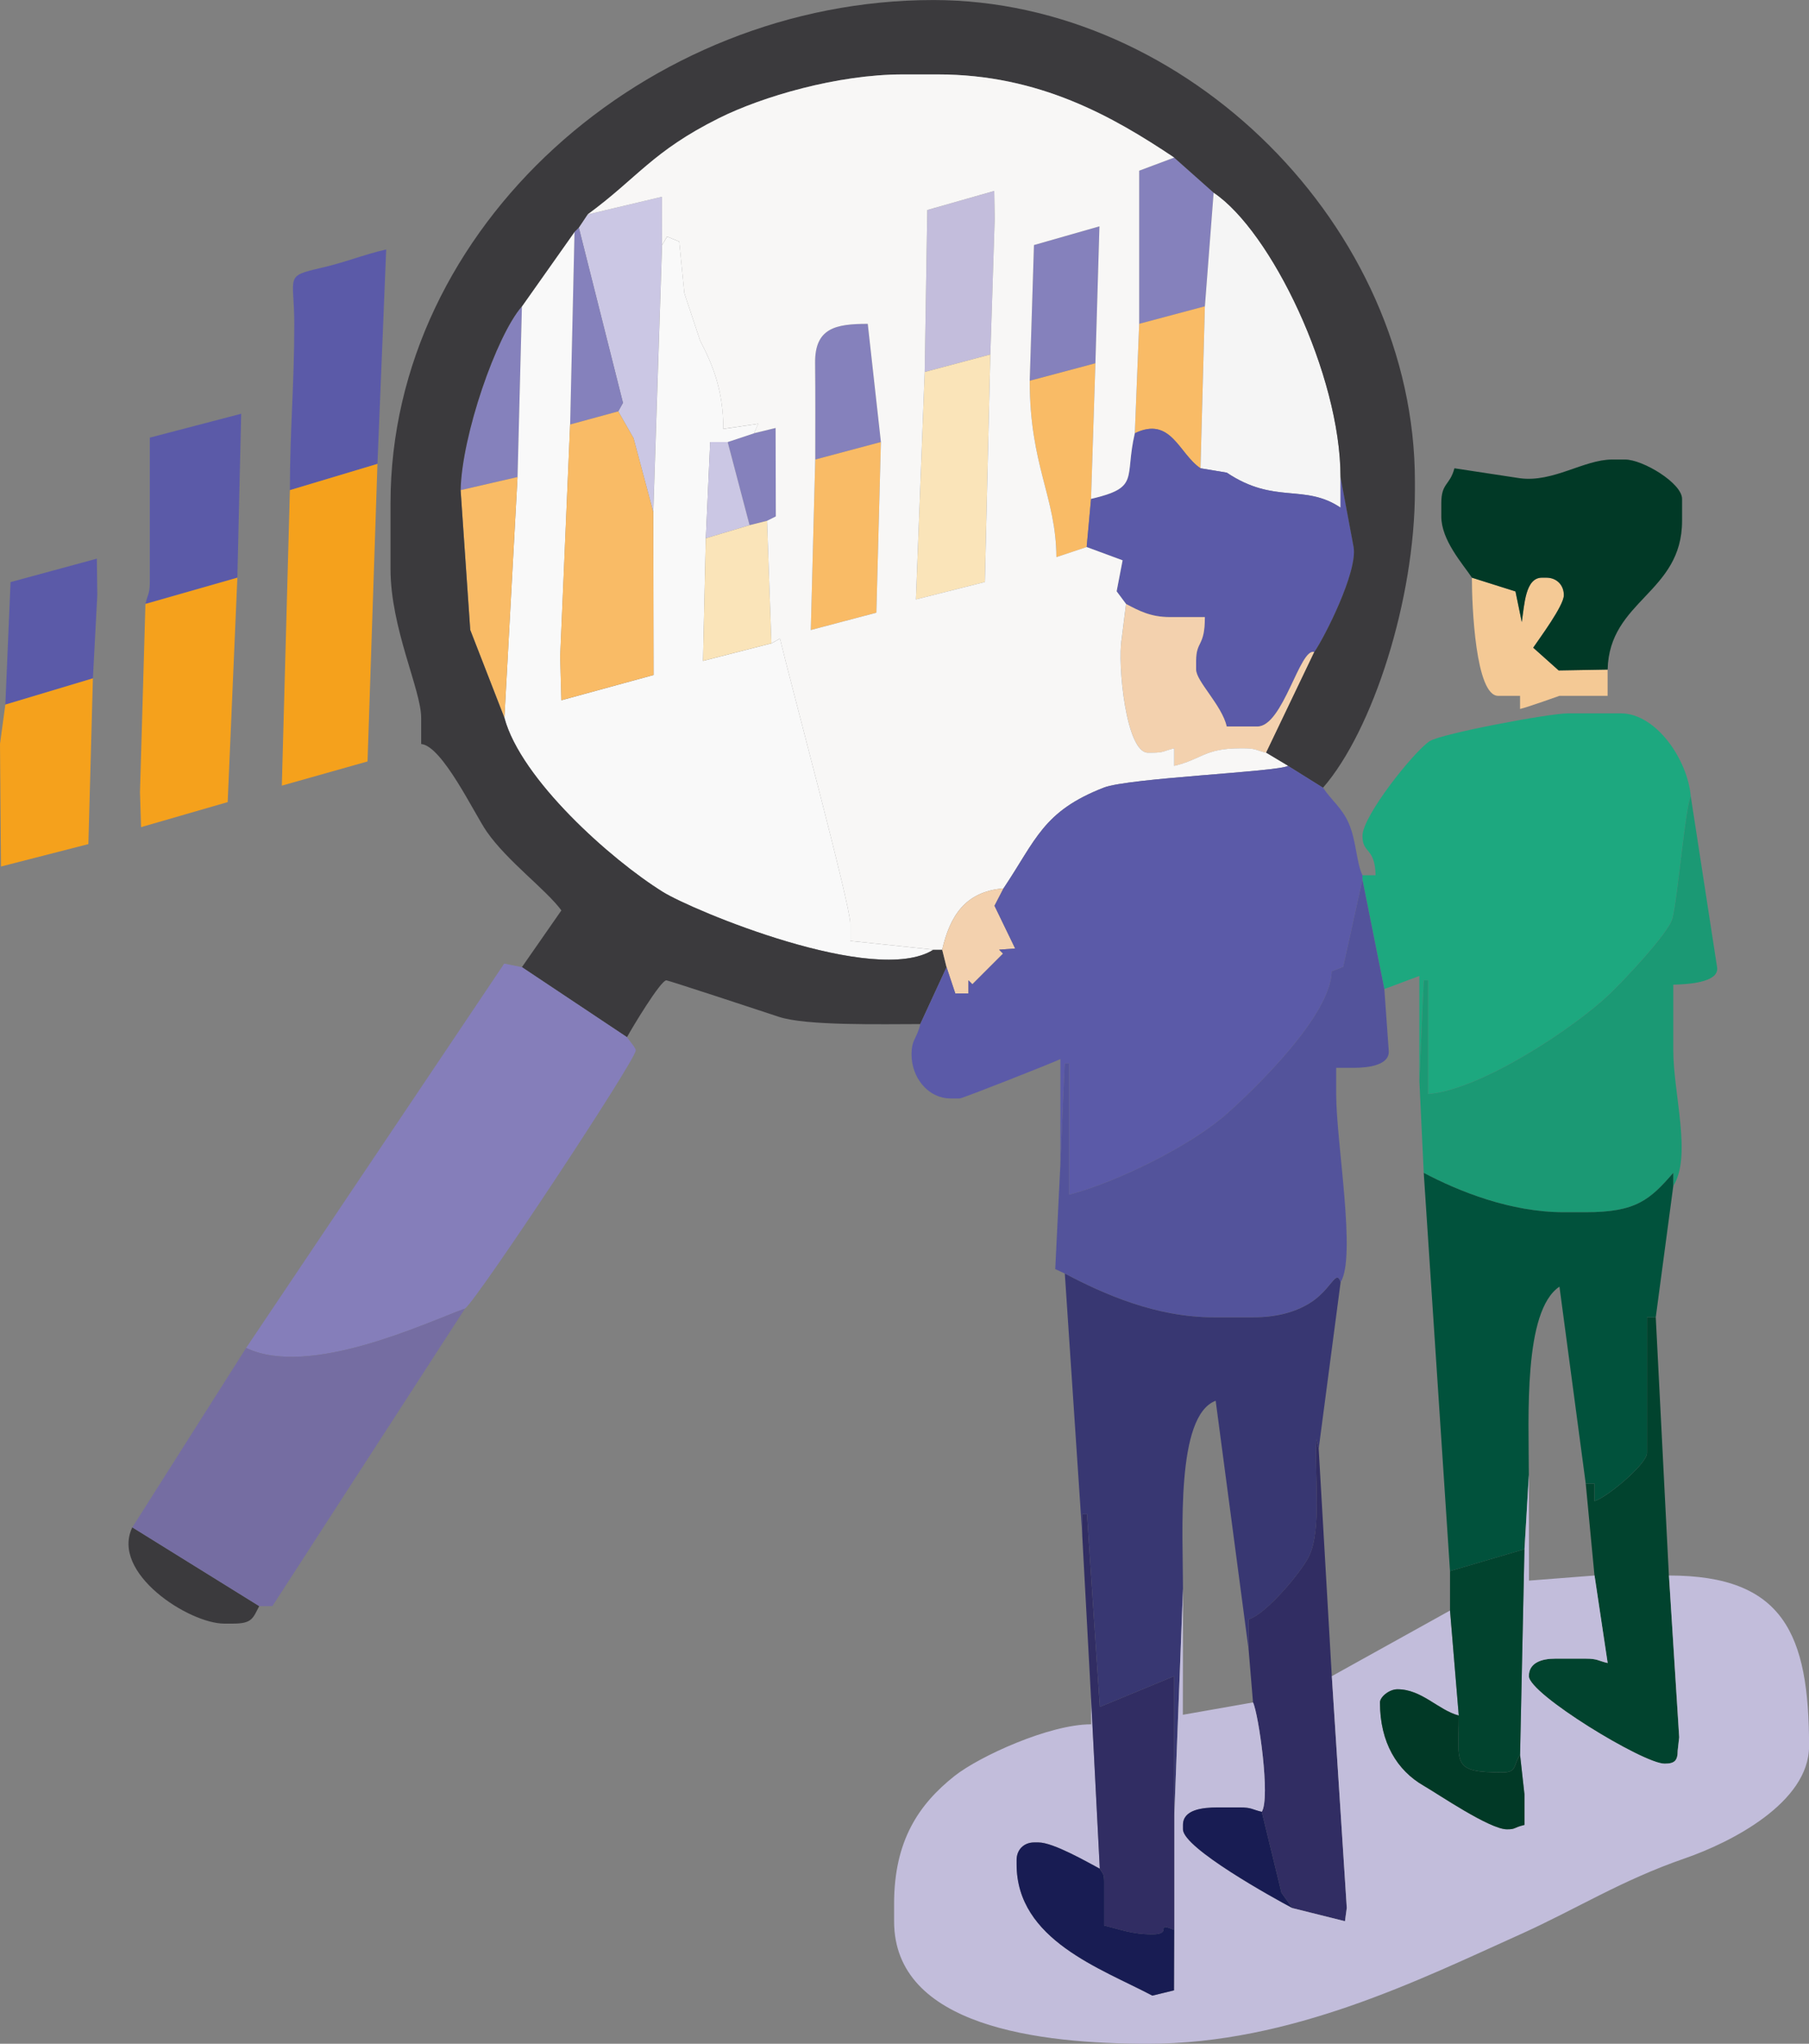 <?xml version="1.0" encoding="UTF-8"?>
<!DOCTYPE svg PUBLIC "-//W3C//DTD SVG 1.1//EN" "http://www.w3.org/Graphics/SVG/1.1/DTD/svg11.dtd">
<!-- Creator: CorelDRAW -->
<svg xmlns="http://www.w3.org/2000/svg" xml:space="preserve" width="113.71mm" height="128.477mm" style="shape-rendering:geometricPrecision; text-rendering:geometricPrecision; image-rendering:optimizeQuality; fill-rule:evenodd; clip-rule:evenodd"
viewBox="0 0 91.386 103.253"
 xmlns:xlink="http://www.w3.org/1999/xlink">
 <rect x="0" y="0" width="91.386" height="103.253" fill="#808080" stroke="none"/>
 <defs>
  <style type="text/css">
   <![CDATA[
    .fil9 {fill:#013926}
    .fil22 {fill:#01432E}
    .fil19 {fill:#01523C}
    .fil24 {fill:#181C53}
    .fil15 {fill:#1B9974}
    .fil14 {fill:#1DA87F}
    .fil21 {fill:#312D63}
    .fil18 {fill:#383772}
    .fil11 {fill:#3B3A3D}
    .fil16 {fill:#53539B}
    .fil5 {fill:#5B5AA8}
    .fil20 {fill:#756DA2}
    .fil17 {fill:#857EBA}
    .fil1 {fill:#8581BC}
    .fil23 {fill:#C2BDDB}
    .fil0 {fill:#C3BDDC}
    .fil2 {fill:#CBC7E4}
    .fil10 {fill:#F3D1AE}
    .fil8 {fill:#F4C995}
    .fil12 {fill:#F5A11C}
    .fil4 {fill:whitesmoke}
    .fil13 {fill:#F8F7F6}
    .fil3 {fill:#F9BB66}
    .fil6 {fill:#F9F9F9}
    .fil7 {fill:#FAE4B9}
   ]]>
  </style>
 </defs>
 <g id="Layer_x0020_1">
  <g id="_138249536">
   <polygon id="_138237824" class="fil0" points="46.713,18.793 50.03,17.909 50.251,11.055 50.227,9.647 46.843,10.611 "/>
   <polygon id="_138237560" class="fil1" points="57.549,16.361 60.867,15.477 61.309,9.728 59.318,7.959 57.549,8.623 "/>
   <polygon id="_138238136" class="fil2" points="29.684,10.834 29.241,11.497 31.472,20.353 31.232,20.783 32.004,22.135 33.001,25.869 33.443,12.382 33.441,9.94 "/>
   <polygon id="_138237608" class="fil1" points="52.02,19.236 55.338,18.351 55.541,11.435 52.234,12.381 "/>
   <polygon id="_138237632" class="fil1" points="28.799,21.447 31.232,20.783 31.472,20.353 29.241,11.497 29.02,11.718 "/>
   <path id="_138237464" class="fil3" d="M57.549 16.361l-0.221 5.527c1.835,-0.88 2.226,1.038 3.317,1.769l0.221 -8.181 -3.317 0.884z"/>
   <path id="_138237752" class="fil4" d="M60.867 15.477l-0.221 8.181 1.327 0.221c2.428,1.626 3.904,0.533 5.75,1.769l0 -1.548c0,-5.166 -3.514,-12.43 -6.413,-14.371l-0.442 5.749z"/>
   <path id="_138237704" class="fil1" d="M41.184 23.215l3.317 -0.884 -0.664 -5.97c-1.62,0 -2.68,0.207 -2.66,1.983 0.018,1.623 0.007,3.247 0.007,4.871z"/>
   <path id="_138237992" class="fil3" d="M52.02 19.236c0,4.302 1.327,5.843 1.348,8.912l1.527 -0.51 0.221 -2.432 0.221 -6.854 -3.317 0.884z"/>
   <path id="_138238808" class="fil5" d="M14.645 24.763l4.423 -1.327 0.442 -10.834c-1.221,0.284 -1.985,0.629 -3.274,0.927 -1.891,0.438 -1.372,0.381 -1.37,2.831 0.003,3.071 -0.221,5.33 -0.221,8.402z"/>
   <path id="_138238832" class="fil1" d="M23.27 24.763l2.875 -0.663 0.221 -8.623c-1.296,1.49 -3.035,6.516 -3.096,9.286z"/>
   <polygon id="_138238880" class="fil1" points="38.088,21.889 36.761,22.331 37.867,26.532 38.751,26.311 39.193,26.09 39.182,21.623 "/>
   <path id="_138238208" class="fil6" d="M26.366 15.477l-0.221 8.623 -0.663 12.161c0.83,3.108 5.377,7.164 8.006,8.8 1.497,0.931 10.72,4.788 13.668,2.918l-4.202 -0.442 0 -0.884c0,-0.942 -3.027,-12.175 -3.55,-14.39l-0.431 0.24 -3.458 0.887 0.141 -6.193 0.221 -4.864 0.885 0 1.327 -0.442 0.215 -0.48 -1.763 0.259c0,-1.954 -0.54,-3.247 -1.174,-4.464l-0.794 -2.392 -0.259 -2.609 -0.614 -0.251 -0.254 0.431 -0.442 13.487 0.015 8.231 -4.659 1.276 -0.06 -2.213 0.502 -11.716 0.221 -9.728 -2.654 3.759z"/>
   <polygon id="_138238400" class="fil2" points="35.655,27.195 37.867,26.532 36.761,22.331 35.876,22.331 "/>
   <polygon id="_138238304" class="fil7" points="46.713,18.793 46.269,30.285 49.753,29.404 50.03,17.909 "/>
   <polygon id="_138238352" class="fil3" points="41.184,23.215 40.96,31.829 44.272,30.953 44.501,22.331 "/>
   <path id="_138238640" class="fil5" d="M7.347 30.512l4.644 -1.327 0.193 -8.282 -4.616 1.206 0 7.296c0,0.597 -0.106,0.61 -0.221,1.105z"/>
   <polygon id="_138238568" class="fil3" points="28.799,21.447 28.297,33.163 28.357,35.376 33.016,34.1 33.001,25.869 32.004,22.135 31.232,20.783 "/>
   <path id="_138238688" class="fil5" d="M57.328 21.889c-0.533,2.287 0.284,2.735 -2.212,3.316l-0.221 2.432 1.817 0.672 -0.301 1.565 0.474 0.637c0.636,0.336 1.236,0.663 2.212,0.663l1.769 0c0,1.518 -0.442,1.18 -0.442,2.211l0 0.442c0,0.59 1.296,1.793 1.548,2.874l1.548 0c1.301,0 2.148,-4.016 2.875,-3.759 0.521,-0.75 2.197,-4.054 1.989,-5.306l-0.662 -3.538 0 1.548c-1.846,-1.236 -3.322,-0.143 -5.75,-1.769l-1.327 -0.221c-1.091,-0.731 -1.483,-2.649 -3.317,-1.769z"/>
   <polygon id="_138239072" class="fil7" points="37.867,26.532 35.655,27.195 35.514,33.388 38.972,32.502 38.751,26.311 "/>
   <polygon id="_138239192" class="fil3" points="23.27,24.763 23.756,31.823 25.482,36.26 26.145,24.1 "/>
   <path id="_138239552" class="fil8" d="M81.213 33.828l-2.474 0.043 -1.286 -1.149c0.309,-0.462 1.548,-2.119 1.548,-2.653 0,-0.518 -0.367,-0.884 -0.885,-0.884l-0.221 0c-0.839,0 -0.885,1.344 -1.019,2.244l-0.319 -1.549 -2.201 -0.695c0,1.454 0.187,5.97 1.327,5.97l1.106 0 0 0.663c0.418,-0.097 1.975,-0.663 1.99,-0.663l2.433 0 0 -1.327z"/>
   <path id="_138239432" class="fil9" d="M74.357 29.185l2.201 0.695 0.319 1.549c0.134,-0.9 0.18,-2.244 1.019,-2.244l0.221 0c0.518,0 0.885,0.367 0.885,0.884 0,0.534 -1.239,2.191 -1.548,2.653l1.286 1.149 2.474 -0.043c0.078,-3.515 3.76,-3.857 3.76,-7.517l0 -1.105c0,-0.8 -1.987,-1.99 -2.875,-1.99l-0.663 0c-1.419,0 -2.973,1.17 -4.655,0.945l-3.307 -0.503c-0.236,0.885 -0.663,0.724 -0.663,1.769l0 0.663c0,1.198 1.062,2.37 1.548,3.096z"/>
   <polygon id="_138239672" class="fil5" points="0.27,35.597 4.693,34.27 4.915,30.069 4.892,28.224 0.533,29.408 "/>
   <path id="_138239264" class="fil10" d="M63.963 38.029l2.433 -5.085c-0.727,-0.257 -1.574,3.759 -2.875,3.759l-1.548 0c-0.252,-1.081 -1.548,-2.285 -1.548,-2.874l0 -0.442c0,-1.031 0.442,-0.693 0.442,-2.211l-1.769 0c-0.976,0 -1.575,-0.327 -2.212,-0.663l-0.221 1.769c-0.218,1.293 0.222,5.749 1.327,5.749l0.221 0c0.597,0 0.61,-0.106 1.106,-0.221l0 0.884c1.364,-0.318 1.534,-0.884 3.317,-0.884l0.221 0c0.597,0 0.61,0.106 1.106,0.221z"/>
   <path id="_138238976" class="fil11" d="M26.366 48.863l5.308 3.538c0.211,-0.398 1.694,-2.874 1.99,-2.874 0.088,0 4.963,1.602 5.676,1.842 1.377,0.463 5.252,0.369 7.15,0.369l1.327 -2.874 -0.221 -0.884 -0.442 0c-2.948,1.87 -12.171,-1.987 -13.668,-2.918 -2.629,-1.636 -7.175,-5.692 -8.006,-8.8l-1.725 -4.438 -0.486 -7.06c0.062,-2.77 1.801,-7.796 3.096,-9.286l2.654 -3.759 0.221 -0.221 0.442 -0.663c2.535,-1.857 3.267,-3.183 6.634,-4.864 2.197,-1.097 5.997,-2.211 9.289,-2.211l1.769 0c5.129,0 8.851,2.132 11.942,4.201l1.99 1.769c2.9,1.941 6.413,9.206 6.413,14.371l0.662 3.538c0.208,1.252 -1.468,4.556 -1.989,5.306l-2.433 5.085 1.106 0.663 1.769 1.106c2.517,-2.895 4.644,-9.506 4.644,-15.035l0 -0.442c0,-12.832 -11.512,-24.321 -24.327,-24.321 -14.489,0 -27.423,11.466 -27.423,25.426l0 3.317c0,2.997 1.548,6.109 1.548,7.517l0 1.327c1.068,0.089 2.695,3.541 3.313,4.427 1.058,1.516 2.989,2.917 3.771,3.979l-1.997 2.87z"/>
   <polygon id="_138239360" class="fil12" points="14.645,24.763 14.237,39.691 18.567,38.469 19.068,23.436 "/>
   <polygon id="_138240056" class="fil12" points="7.347,30.512 7.072,40.017 7.126,41.788 11.502,40.523 11.991,29.185 "/>
   <polygon id="_138240224" class="fil12" points="0.27,35.597 0,37.579 0.049,43.778 4.465,42.645 4.693,34.27 "/>
   <path id="_138240416" class="fil13" d="M41.184 23.215c0,-1.623 0.011,-3.248 -0.007,-4.871 -0.02,-1.777 1.04,-1.983 2.66,-1.983l0.664 5.97 -0.229 8.623 -3.312 0.875 0.224 -8.614zm8.846 -5.306l-0.277 11.495 -3.484 0.88 0.444 -11.491 0.13 -8.183 3.384 -0.964 0.024 1.408 -0.221 6.854zm-20.346 -7.075l3.757 -0.893 0.003 2.441 0.254 -0.431 0.614 0.251 0.259 2.609 0.794 2.392c0.634,1.217 1.174,2.51 1.174,4.464l1.763 -0.259 -0.215 0.48 1.094 -0.266 0.011 4.467 -0.442 0.221 0.221 6.191 0.431 -0.24c0.524,2.216 3.55,13.448 3.55,14.39l0 0.884 4.202 0.442 0.442 0c0.395,-1.695 1.155,-2.934 3.096,-3.095 1.653,-2.468 1.995,-3.898 5.077,-5.095 1.25,-0.485 8.823,-0.795 9.298,-1.096l-1.106 -0.663c-0.496,-0.115 -0.508,-0.221 -1.106,-0.221l-0.221 0c-1.783,0 -1.953,0.567 -3.317,0.884l0 -0.884c-0.496,0.115 -0.508,0.221 -1.106,0.221l-0.221 0c-1.105,0 -1.545,-4.455 -1.327,-5.749l0.221 -1.769 -0.474 -0.637 0.301 -1.565 -1.817 -0.672 -1.527 0.51c-0.021,-3.069 -1.348,-4.61 -1.348,-8.912l0.214 -6.854 3.308 -0.946 -0.204 6.916 -0.221 6.854c2.496,-0.581 1.678,-1.029 2.212,-3.316l0.221 -5.527 0 -7.738 1.769 -0.663c-3.091,-2.069 -6.814,-4.201 -11.942,-4.201l-1.769 0c-3.292,0 -7.092,1.114 -9.289,2.211 -3.367,1.681 -4.099,3.007 -6.634,4.864z"/>
   <path id="_138240200" class="fil10" d="M47.597 47.978l0.221 0.884 0.442 1.327 0.664 0 0 -0.663 0.199 0.199 1.548 -1.548 -0.199 -0.199 0.811 -0.06 -1.044 -2.158 0.454 -0.878c-1.941,0.162 -2.701,1.401 -3.096,3.095z"/>
   <path id="_138239744" class="fil5" d="M50.693 44.883l-0.454 0.878 1.044 2.158 -0.811 0.06 0.199 0.199 -1.548 1.548 -0.199 -0.199 0 0.663 -0.664 0 -0.442 -1.327 -1.327 2.874c-0.18,0.772 -0.442,0.745 -0.442,1.548 0,1.118 0.798,2.211 1.99,2.211l0.442 0c0.143,0 4.679,-1.794 5.087,-1.99l0 5.306 0.221 -5.085 0.221 0 0 6.633c2.572,-0.687 6.254,-2.546 8.024,-4.139 1.416,-1.274 5.196,-4.919 5.241,-7.149l0.581 -0.224 0.972 -4.407 0 -0.221c-0.312,-0.65 -0.308,-1.746 -0.692,-2.624 -0.342,-0.782 -0.858,-1.14 -1.298,-1.797l-1.769 -1.106c-0.475,0.301 -8.047,0.611 -9.298,1.096 -3.082,1.196 -3.424,2.626 -5.077,5.095z"/>
   <path id="_138240272" class="fil14" d="M68.828 44.22l0 0.221 1.106 5.527 1.769 -0.663 0 5.306 0.221 -5.085 0.221 0 0 5.748c2.735,-0.228 7.452,-3.418 9.132,-5.02 0.705,-0.672 3.018,-3.104 3.212,-3.864 0.261,-1.024 0.666,-5.742 0.925,-6.15 -0.155,-1.865 -1.755,-4.201 -3.538,-4.201l-2.654 0c-0.966,0 -6.417,1.027 -6.998,1.405 -0.791,0.515 -3.396,3.778 -3.396,4.785 0,0.926 0.632,0.556 0.663,1.99l-0.663 0z"/>
   <path id="_138239792" class="fil15" d="M71.703 54.611l0.221 4.643c1.777,0.94 4.391,1.99 7.077,1.99l1.106 0c2.549,0 3.241,-0.63 4.423,-1.99l0 0.663c0.95,-1.497 0,-4.661 0,-6.854l0 -3.317c0.686,-0.015 2.342,-0.095 2.212,-0.884l-1.327 -8.623c-0.259,0.408 -0.664,5.126 -0.925,6.15 -0.194,0.76 -2.506,3.192 -3.212,3.864 -1.68,1.602 -6.397,4.793 -9.132,5.02l0 -5.748 -0.221 0 -0.221 5.085z"/>
   <path id="_138240440" class="fil16" d="M53.568 58.812l-0.26 5.304 0.481 0.223c1.959,1.036 4.605,2.211 7.519,2.211l1.99 0c1.148,0 2.072,-0.238 2.838,-0.7 1.112,-0.67 1.363,-1.79 1.585,-1.069 0.813,-1.281 -0.221,-7.052 -0.221,-9.507l0 -1.327 0.885 0c0.722,0 1.846,-0.124 1.769,-0.884l-0.221 -3.096 -1.106 -5.527 -0.972 4.407 -0.581 0.224c-0.045,2.23 -3.825,5.875 -5.241,7.149 -1.77,1.593 -5.452,3.452 -8.024,4.139l0 -6.633 -0.221 0 -0.221 5.085z"/>
   <path id="_138240728" class="fil17" d="M12.434 68.099c3.196,1.533 9.096,-1.28 11.058,-1.99 0.62,-0.454 8.625,-12.547 8.625,-13.045 0,-0.117 -0.318,-0.485 -0.442,-0.663l-5.308 -3.538 -0.895 -0.182 -13.038 19.418z"/>
   <path id="_138240536" class="fil18" d="M54.674 77.606l0 -1.105 0.238 -0.001 0.65 9.737 3.757 -1.555 0 7.075 0.442 -11.497c0,-2.86 -0.373,-8.732 1.652,-9.492l1.666 12.588 0 -1.548c0.845,-0.225 2.627,-2.34 3.036,-3.155 0.676,-1.346 0.281,-4.138 0.381,-5.943l0.122 0.475 1.106 -8.402c-0.222,-0.722 -0.473,0.398 -1.585,1.069 -0.766,0.462 -1.69,0.7 -2.838,0.7l-1.99 0c-2.914,0 -5.561,-1.175 -7.519,-2.211l0.885 13.266z"/>
   <path id="_138240632" class="fil19" d="M73.251 79.374l3.76 -1.105 0.221 -3.759c0,-2.918 -0.287,-8.279 1.548,-9.507l1.327 9.949 0.442 0 0 0.884c0.599,-0.16 2.654,-1.869 2.654,-2.432l0 -6.854 0.442 0 0.885 -6.633 0 -0.663c-1.182,1.36 -1.874,1.99 -4.423,1.99l-1.106 0c-2.686,0 -5.3,-1.05 -7.077,-1.99l1.327 20.12z"/>
   <path id="_138240800" class="fil11" d="M13.097 81.143l-6.413 -3.98c-1.109,2.31 2.864,4.864 4.644,4.864l0.442 0c0.971,0 0.999,-0.265 1.327,-0.885z"/>
   <path id="_138241184" class="fil20" d="M12.434 68.099l-5.75 9.065 6.413 3.98 0.663 0 9.731 -15.035c-1.962,0.71 -7.862,3.523 -11.058,1.99z"/>
   <path id="_138240584" class="fil21" d="M63.078 83.354l0.221 2.653c0.283,0.589 0.886,4.828 0.442,5.527l0.995 4.09 0.553 0.774 2.654 0.663 0.092 -0.67 -0.756 -11.711 -0.663 -11.497 -0.122 -0.475c-0.099,1.805 0.295,4.597 -0.381,5.943 -0.409,0.815 -2.192,2.93 -3.036,3.155l0 1.548z"/>
   <path id="_138241520" class="fil22" d="M80.107 74.953l0.442 4.643 0.663 4.422c-0.496,-0.116 -0.508,-0.221 -1.106,-0.221l-1.548 0c-0.679,0 -1.327,0.205 -1.327,0.884 0,0.896 5.777,4.422 6.856,4.422 0.51,0 0.663,-0.154 0.663,-0.663l0.076 -0.669 -0.518 -8.175 -0.663 -13.045 -0.442 0 0 6.854c0,0.563 -2.055,2.272 -2.654,2.432l0 -0.884 -0.442 0z"/>
   <path id="_138241664" class="fil23" d="M77.011 78.269l-0.221 10.392 0.221 1.99 0 1.548c-0.593,0.142 -0.417,0.221 -0.885,0.221 -0.874,0 -3.484,-1.786 -4.209,-2.204 -1.339,-0.773 -2.205,-2.174 -2.205,-4.208 0,-0.269 0.457,-0.663 0.885,-0.663 1.232,0 2.049,1.047 3.096,1.327l-0.442 -5.306 -5.971 3.316 0.756 11.711 -0.092 0.67 -2.654 -0.663c-0.946,-0.501 -5.529,-3.033 -5.529,-3.98l0 -0.221c0,-0.776 0.981,-0.884 1.769,-0.884l1.106 0c0.597,0 0.61,0.105 1.106,0.221 0.444,-0.7 -0.16,-4.938 -0.442,-5.527l-3.546 0.624 0.008 -6.372 -0.442 11.497 0 5.749 -0.011 3.05 -1.094 0.266c-2.586,-1.368 -6.856,-2.814 -6.856,-6.633l0 -0.221c0,-0.518 0.367,-0.885 0.885,-0.885l0.221 0c0.752,0 2.478,1 3.096,1.327l-0.442 -8.623 0 1.327c-2.123,0 -5.664,1.631 -6.899,2.61 -1.814,1.439 -3.053,3.277 -3.053,6.455l0 0.884c0,5.327 7.349,6.191 12.827,6.191 7.224,0 13.736,-3.246 18.8,-5.526 2.839,-1.278 5.099,-2.729 8.321,-3.842 2.321,-0.801 6.274,-2.813 6.274,-5.667 0,-5.665 -1.285,-8.623 -7.077,-8.623l0.518 8.175 -0.076 0.669c0,0.509 -0.154,0.663 -0.663,0.663 -1.078,0 -6.856,-3.526 -6.856,-4.422 0,-0.68 0.648,-0.884 1.327,-0.884l1.548 0c0.597,0 0.61,0.106 1.106,0.221l-0.663 -4.422 -3.314 0.258 -0.004 -5.344 -0.221 3.759z"/>
   <path id="_138241856" class="fil22" d="M73.251 79.374l0 1.99 0.442 5.306c0,2.455 -0.388,2.874 2.212,2.874 0.753,0 0.522,-0.363 0.885,-0.884l0.221 -10.392 -3.76 1.105z"/>
   <path id="_138241568" class="fil9" d="M76.79 88.661c-0.362,0.521 -0.132,0.884 -0.885,0.884 -2.6,0 -2.212,-0.419 -2.212,-2.874 -1.048,-0.28 -1.864,-1.327 -3.096,-1.327 -0.427,0 -0.885,0.394 -0.885,0.663 0,2.034 0.866,3.435 2.205,4.208 0.725,0.418 3.335,2.204 4.209,2.204 0.468,0 0.292,-0.079 0.885,-0.221l0 -1.548 -0.221 -1.99z"/>
   <path id="_138241712" class="fil21" d="M54.674 77.606l0.442 8.181 0.442 8.623c0.152,0.27 0.221,0.236 0.221,0.663l0 2.211c0.835,0.195 1.383,0.442 2.433,0.442 1.096,0 0.056,-0.654 1.106,-0.221l0 -5.749 0 -7.075 -3.757 1.555 -0.65 -9.737 -0.238 0.001 0 1.105z"/>
   <path id="_138241328" class="fil24" d="M65.29 96.399l-0.553 -0.774 -0.995 -4.09c-0.496,-0.116 -0.509,-0.221 -1.106,-0.221l-1.106 0c-0.788,0 -1.769,0.108 -1.769,0.884l0 0.221c0,0.946 4.583,3.479 5.529,3.98z"/>
   <path id="_138241544" class="fil24" d="M59.318 97.504c-1.05,-0.433 -0.01,0.221 -1.106,0.221 -1.049,0 -1.597,-0.248 -2.433,-0.442l0 -2.211c0,-0.427 -0.07,-0.393 -0.221,-0.663 -0.618,-0.327 -2.344,-1.327 -3.096,-1.327l-0.221 0c-0.518,0 -0.885,0.367 -0.885,0.885l0 0.221c0,3.818 4.27,5.265 6.856,6.633l1.094 -0.266 0.011 -3.05z"/>
  </g>
 </g>
</svg>
